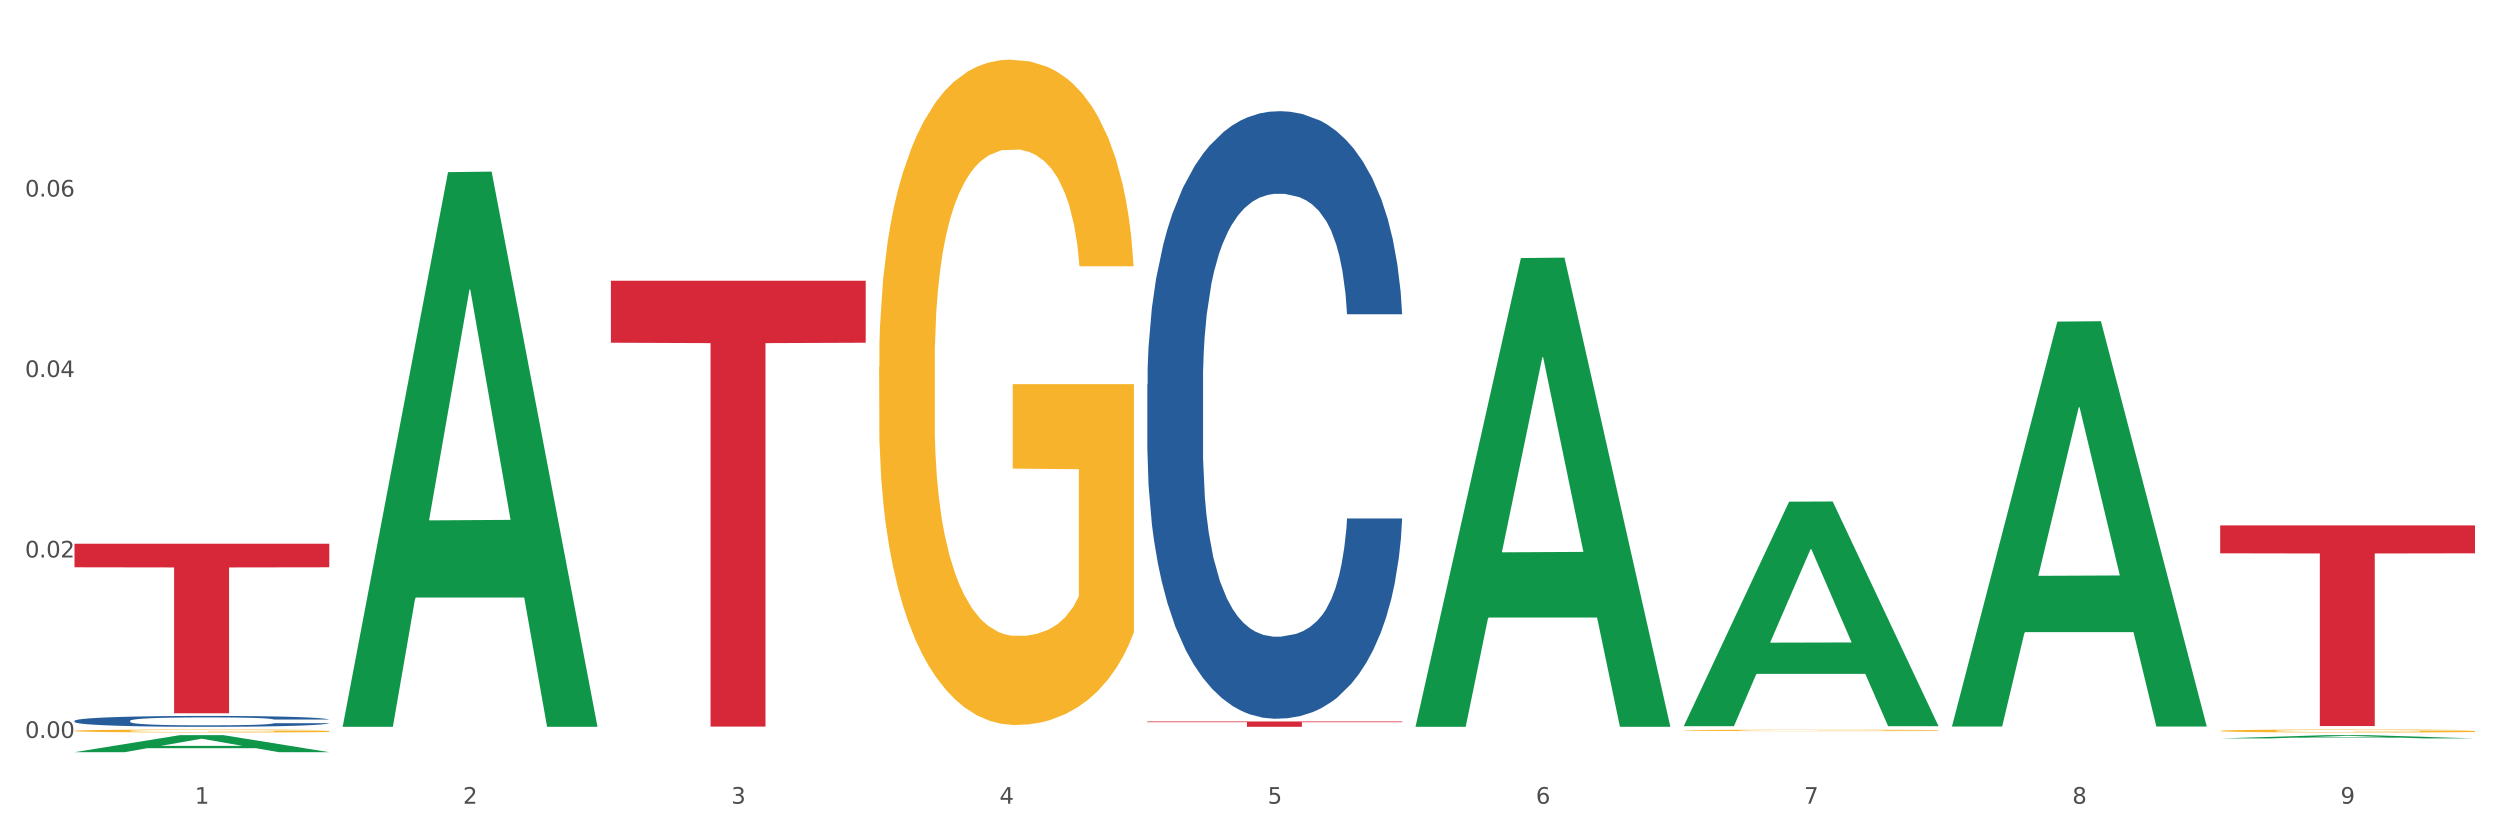 <?xml version="1.0" encoding="utf-8" standalone="no"?>
<!DOCTYPE svg PUBLIC "-//W3C//DTD SVG 1.1//EN"
  "http://www.w3.org/Graphics/SVG/1.1/DTD/svg11.dtd">
<svg xmlns:xlink="http://www.w3.org/1999/xlink" width="1080pt" height="360pt" viewBox="0 0 1080 360" xmlns="http://www.w3.org/2000/svg" version="1.1">
 <rect x="0" y="0" width="1080" height="360" fill="#333333" stroke="none"/>
 <defs>
  <style type="text/css">*{stroke-linejoin: round; stroke-linecap: butt}</style>
 </defs>
 <g id="figure_1">
  <g id="patch_1">
   <path d="M 0 360 
L 1080 360 
L 1080 0 
L 0 0 
z
" style="fill: #ffffff; stroke: #ffffff; stroke-linejoin: miter"/>
  </g>
  <g id="axes_1">
   <g id="matplotlib.axis_1">
    <g id="xtick_1">
     <g id="text_1">
      <!-- 1 -->
      <g style="fill: #4d4d4d" transform="translate(84.159 347.204) scale(0.096 -0.096)">
       <defs>
        <path id="DejaVuSans-31" d="M 794 531 
L 1825 531 
L 1825 4091 
L 703 3866 
L 703 4441 
L 1819 4666 
L 2450 4666 
L 2450 531 
L 3481 531 
L 3481 0 
L 794 0 
L 794 531 
z
" transform="scale(0.016)"/>
       </defs>
       <use xlink:href="#DejaVuSans-31"/>
      </g>
     </g>
    </g>
    <g id="xtick_2">
     <g id="text_2">
      <!-- 2 -->
      <g style="fill: #4d4d4d" transform="translate(200.027 347.204) scale(0.096 -0.096)">
       <defs>
        <path id="DejaVuSans-32" d="M 1228 531 
L 3431 531 
L 3431 0 
L 469 0 
L 469 531 
Q 828 903 1448 1529 
Q 2069 2156 2228 2338 
Q 2531 2678 2651 2914 
Q 2772 3150 2772 3378 
Q 2772 3750 2511 3984 
Q 2250 4219 1831 4219 
Q 1534 4219 1204 4116 
Q 875 4013 500 3803 
L 500 4441 
Q 881 4594 1212 4672 
Q 1544 4750 1819 4750 
Q 2544 4750 2975 4387 
Q 3406 4025 3406 3419 
Q 3406 3131 3298 2873 
Q 3191 2616 2906 2266 
Q 2828 2175 2409 1742 
Q 1991 1309 1228 531 
z
" transform="scale(0.016)"/>
       </defs>
       <use xlink:href="#DejaVuSans-32"/>
      </g>
     </g>
    </g>
    <g id="xtick_3">
     <g id="text_3">
      <!-- 3 -->
      <g style="fill: #4d4d4d" transform="translate(315.896 347.204) scale(0.096 -0.096)">
       <defs>
        <path id="DejaVuSans-33" d="M 2597 2516 
Q 3050 2419 3304 2112 
Q 3559 1806 3559 1356 
Q 3559 666 3084 287 
Q 2609 -91 1734 -91 
Q 1441 -91 1130 -33 
Q 819 25 488 141 
L 488 750 
Q 750 597 1062 519 
Q 1375 441 1716 441 
Q 2309 441 2620 675 
Q 2931 909 2931 1356 
Q 2931 1769 2642 2001 
Q 2353 2234 1838 2234 
L 1294 2234 
L 1294 2753 
L 1863 2753 
Q 2328 2753 2575 2939 
Q 2822 3125 2822 3475 
Q 2822 3834 2567 4026 
Q 2313 4219 1838 4219 
Q 1578 4219 1281 4162 
Q 984 4106 628 3988 
L 628 4550 
Q 988 4650 1302 4700 
Q 1616 4750 1894 4750 
Q 2613 4750 3031 4423 
Q 3450 4097 3450 3541 
Q 3450 3153 3228 2886 
Q 3006 2619 2597 2516 
z
" transform="scale(0.016)"/>
       </defs>
       <use xlink:href="#DejaVuSans-33"/>
      </g>
     </g>
    </g>
    <g id="xtick_4">
     <g id="text_4">
      <!-- 4 -->
      <g style="fill: #4d4d4d" transform="translate(431.765 347.204) scale(0.096 -0.096)">
       <defs>
        <path id="DejaVuSans-34" d="M 2419 4116 
L 825 1625 
L 2419 1625 
L 2419 4116 
z
M 2253 4666 
L 3047 4666 
L 3047 1625 
L 3713 1625 
L 3713 1100 
L 3047 1100 
L 3047 0 
L 2419 0 
L 2419 1100 
L 313 1100 
L 313 1709 
L 2253 4666 
z
" transform="scale(0.016)"/>
       </defs>
       <use xlink:href="#DejaVuSans-34"/>
      </g>
     </g>
    </g>
    <g id="xtick_5">
     <g id="text_5">
      <!-- 5 -->
      <g style="fill: #4d4d4d" transform="translate(547.634 347.204) scale(0.096 -0.096)">
       <defs>
        <path id="DejaVuSans-35" d="M 691 4666 
L 3169 4666 
L 3169 4134 
L 1269 4134 
L 1269 2991 
Q 1406 3038 1543 3061 
Q 1681 3084 1819 3084 
Q 2600 3084 3056 2656 
Q 3513 2228 3513 1497 
Q 3513 744 3044 326 
Q 2575 -91 1722 -91 
Q 1428 -91 1123 -41 
Q 819 9 494 109 
L 494 744 
Q 775 591 1075 516 
Q 1375 441 1709 441 
Q 2250 441 2565 725 
Q 2881 1009 2881 1497 
Q 2881 1984 2565 2268 
Q 2250 2553 1709 2553 
Q 1456 2553 1204 2497 
Q 953 2441 691 2322 
L 691 4666 
z
" transform="scale(0.016)"/>
       </defs>
       <use xlink:href="#DejaVuSans-35"/>
      </g>
     </g>
    </g>
    <g id="xtick_6">
     <g id="text_6">
      <!-- 6 -->
      <g style="fill: #4d4d4d" transform="translate(663.502 347.204) scale(0.096 -0.096)">
       <defs>
        <path id="DejaVuSans-36" d="M 2113 2584 
Q 1688 2584 1439 2293 
Q 1191 2003 1191 1497 
Q 1191 994 1439 701 
Q 1688 409 2113 409 
Q 2538 409 2786 701 
Q 3034 994 3034 1497 
Q 3034 2003 2786 2293 
Q 2538 2584 2113 2584 
z
M 3366 4563 
L 3366 3988 
Q 3128 4100 2886 4159 
Q 2644 4219 2406 4219 
Q 1781 4219 1451 3797 
Q 1122 3375 1075 2522 
Q 1259 2794 1537 2939 
Q 1816 3084 2150 3084 
Q 2853 3084 3261 2657 
Q 3669 2231 3669 1497 
Q 3669 778 3244 343 
Q 2819 -91 2113 -91 
Q 1303 -91 875 529 
Q 447 1150 447 2328 
Q 447 3434 972 4092 
Q 1497 4750 2381 4750 
Q 2619 4750 2861 4703 
Q 3103 4656 3366 4563 
z
" transform="scale(0.016)"/>
       </defs>
       <use xlink:href="#DejaVuSans-36"/>
      </g>
     </g>
    </g>
    <g id="xtick_7">
     <g id="text_7">
      <!-- 7 -->
      <g style="fill: #4d4d4d" transform="translate(779.371 347.204) scale(0.096 -0.096)">
       <defs>
        <path id="DejaVuSans-37" d="M 525 4666 
L 3525 4666 
L 3525 4397 
L 1831 0 
L 1172 0 
L 2766 4134 
L 525 4134 
L 525 4666 
z
" transform="scale(0.016)"/>
       </defs>
       <use xlink:href="#DejaVuSans-37"/>
      </g>
     </g>
    </g>
    <g id="xtick_8">
     <g id="text_8">
      <!-- 8 -->
      <g style="fill: #4d4d4d" transform="translate(895.24 347.204) scale(0.096 -0.096)">
       <defs>
        <path id="DejaVuSans-38" d="M 2034 2216 
Q 1584 2216 1326 1975 
Q 1069 1734 1069 1313 
Q 1069 891 1326 650 
Q 1584 409 2034 409 
Q 2484 409 2743 651 
Q 3003 894 3003 1313 
Q 3003 1734 2745 1975 
Q 2488 2216 2034 2216 
z
M 1403 2484 
Q 997 2584 770 2862 
Q 544 3141 544 3541 
Q 544 4100 942 4425 
Q 1341 4750 2034 4750 
Q 2731 4750 3128 4425 
Q 3525 4100 3525 3541 
Q 3525 3141 3298 2862 
Q 3072 2584 2669 2484 
Q 3125 2378 3379 2068 
Q 3634 1759 3634 1313 
Q 3634 634 3220 271 
Q 2806 -91 2034 -91 
Q 1263 -91 848 271 
Q 434 634 434 1313 
Q 434 1759 690 2068 
Q 947 2378 1403 2484 
z
M 1172 3481 
Q 1172 3119 1398 2916 
Q 1625 2713 2034 2713 
Q 2441 2713 2670 2916 
Q 2900 3119 2900 3481 
Q 2900 3844 2670 4047 
Q 2441 4250 2034 4250 
Q 1625 4250 1398 4047 
Q 1172 3844 1172 3481 
z
" transform="scale(0.016)"/>
       </defs>
       <use xlink:href="#DejaVuSans-38"/>
      </g>
     </g>
    </g>
    <g id="xtick_9">
     <g id="text_9">
      <!-- 9 -->
      <g style="fill: #4d4d4d" transform="translate(1011.108 347.204) scale(0.096 -0.096)">
       <defs>
        <path id="DejaVuSans-39" d="M 703 97 
L 703 672 
Q 941 559 1184 500 
Q 1428 441 1663 441 
Q 2288 441 2617 861 
Q 2947 1281 2994 2138 
Q 2813 1869 2534 1725 
Q 2256 1581 1919 1581 
Q 1219 1581 811 2004 
Q 403 2428 403 3163 
Q 403 3881 828 4315 
Q 1253 4750 1959 4750 
Q 2769 4750 3195 4129 
Q 3622 3509 3622 2328 
Q 3622 1225 3098 567 
Q 2575 -91 1691 -91 
Q 1453 -91 1209 -44 
Q 966 3 703 97 
z
M 1959 2075 
Q 2384 2075 2632 2365 
Q 2881 2656 2881 3163 
Q 2881 3666 2632 3958 
Q 2384 4250 1959 4250 
Q 1534 4250 1286 3958 
Q 1038 3666 1038 3163 
Q 1038 2656 1286 2365 
Q 1534 2075 1959 2075 
z
" transform="scale(0.016)"/>
       </defs>
       <use xlink:href="#DejaVuSans-39"/>
      </g>
     </g>
    </g>
    <g id="xtick_10"/>
    <g id="xtick_11"/>
    <g id="xtick_12"/>
    <g id="xtick_13"/>
    <g id="xtick_14"/>
    <g id="xtick_15"/>
    <g id="xtick_16"/>
    <g id="xtick_17"/>
   </g>
   <g id="matplotlib.axis_2">
    <g id="ytick_1">
     <g id="text_10">
      <!-- 0.00 -->
      <g style="fill: #4d4d4d" transform="translate(10.8 318.79) scale(0.096 -0.096)">
       <defs>
        <path id="DejaVuSans-30" d="M 2034 4250 
Q 1547 4250 1301 3770 
Q 1056 3291 1056 2328 
Q 1056 1369 1301 889 
Q 1547 409 2034 409 
Q 2525 409 2770 889 
Q 3016 1369 3016 2328 
Q 3016 3291 2770 3770 
Q 2525 4250 2034 4250 
z
M 2034 4750 
Q 2819 4750 3233 4129 
Q 3647 3509 3647 2328 
Q 3647 1150 3233 529 
Q 2819 -91 2034 -91 
Q 1250 -91 836 529 
Q 422 1150 422 2328 
Q 422 3509 836 4129 
Q 1250 4750 2034 4750 
z
" transform="scale(0.016)"/>
        <path id="DejaVuSans-2e" d="M 684 794 
L 1344 794 
L 1344 0 
L 684 0 
L 684 794 
z
" transform="scale(0.016)"/>
       </defs>
       <use xlink:href="#DejaVuSans-30"/>
       <use xlink:href="#DejaVuSans-2e" transform="translate(63.623 0)"/>
       <use xlink:href="#DejaVuSans-30" transform="translate(95.41 0)"/>
       <use xlink:href="#DejaVuSans-30" transform="translate(159.033 0)"/>
      </g>
     </g>
    </g>
    <g id="ytick_2">
     <g id="text_11">
      <!-- 0.02 -->
      <g style="fill: #4d4d4d" transform="translate(10.8 240.832) scale(0.096 -0.096)">
       <use xlink:href="#DejaVuSans-30"/>
       <use xlink:href="#DejaVuSans-2e" transform="translate(63.623 0)"/>
       <use xlink:href="#DejaVuSans-30" transform="translate(95.41 0)"/>
       <use xlink:href="#DejaVuSans-32" transform="translate(159.033 0)"/>
      </g>
     </g>
    </g>
    <g id="ytick_3">
     <g id="text_12">
      <!-- 0.04 -->
      <g style="fill: #4d4d4d" transform="translate(10.8 162.874) scale(0.096 -0.096)">
       <use xlink:href="#DejaVuSans-30"/>
       <use xlink:href="#DejaVuSans-2e" transform="translate(63.623 0)"/>
       <use xlink:href="#DejaVuSans-30" transform="translate(95.41 0)"/>
       <use xlink:href="#DejaVuSans-34" transform="translate(159.033 0)"/>
      </g>
     </g>
    </g>
    <g id="ytick_4">
     <g id="text_13">
      <!-- 0.06 -->
      <g style="fill: #4d4d4d" transform="translate(10.8 84.916) scale(0.096 -0.096)">
       <use xlink:href="#DejaVuSans-30"/>
       <use xlink:href="#DejaVuSans-2e" transform="translate(63.623 0)"/>
       <use xlink:href="#DejaVuSans-30" transform="translate(95.41 0)"/>
       <use xlink:href="#DejaVuSans-36" transform="translate(159.033 0)"/>
      </g>
     </g>
    </g>
    <g id="ytick_5"/>
    <g id="ytick_6"/>
    <g id="ytick_7"/>
    <g id="ytick_8"/>
   </g>
   <g id="PolyCollection_1">
    <path d="M 32.175 324.936 
L 32.288 324.929 
L 77.68 317.589 
L 96.518 317.582 
L 142.25 324.95 
L 120.462 324.95 
L 110.589 323.234 
L 63.722 323.234 
L 63.382 323.262 
L 53.85 324.95 
L 32.175 324.95 
L 32.175 324.936 
L 69.623 322.21 
L 104.689 322.203 
L 87.326 319.153 
L 87.099 319.139 
L 86.872 319.16 
L 69.51 322.203 
L 69.623 322.21 
L 32.175 324.936 
z
" clip-path="url(#pcaba172426)" style="fill: #109648"/>
    <path d="M 727.387 315.524 
L 727.517 315.523 
L 727.517 315.503 
L 727.777 315.485 
L 729.077 315.442 
L 731.026 315.407 
L 732.456 315.388 
L 733.885 315.372 
L 735.575 315.357 
L 737.654 315.341 
L 741.423 315.317 
L 743.762 315.305 
L 746.621 315.293 
L 751.82 315.275 
L 755.588 315.264 
L 759.487 315.256 
L 765.855 315.245 
L 770.014 315.241 
L 774.432 315.237 
L 779.761 315.235 
L 783.789 315.235 
L 792.627 315.236 
L 800.164 315.241 
L 803.803 315.245 
L 808.482 315.252 
L 810.951 315.257 
L 814.98 315.266 
L 819.138 315.278 
L 821.997 315.288 
L 826.286 315.308 
L 829.535 315.327 
L 832.524 315.351 
L 834.084 315.368 
L 835.253 315.383 
L 836.293 315.401 
L 837.333 315.429 
L 813.94 315.429 
L 813.03 315.409 
L 811.601 315.39 
L 809.521 315.372 
L 807.702 315.36 
L 804.583 315.346 
L 801.724 315.337 
L 798.735 315.33 
L 795.096 315.324 
L 792.237 315.321 
L 788.208 315.319 
L 780.281 315.32 
L 774.952 315.324 
L 771.313 315.33 
L 768.974 315.335 
L 766.895 315.341 
L 764.556 315.349 
L 761.826 315.361 
L 759.877 315.372 
L 757.928 315.385 
L 756.368 315.399 
L 754.939 315.415 
L 753.769 315.432 
L 752.859 315.45 
L 752.08 315.472 
L 751.43 315.508 
L 751.43 315.586 
L 751.69 315.604 
L 752.339 315.627 
L 753.119 315.645 
L 754.419 315.666 
L 755.588 315.68 
L 757.798 315.701 
L 760.267 315.718 
L 762.216 315.729 
L 764.166 315.738 
L 767.545 315.751 
L 771.313 315.761 
L 774.562 315.767 
L 778.981 315.773 
L 781.97 315.775 
L 784.569 315.776 
L 790.937 315.776 
L 795.486 315.775 
L 800.554 315.771 
L 804.453 315.765 
L 807.702 315.759 
L 811.341 315.749 
L 813.68 315.739 
L 813.68 315.62 
L 785.089 315.619 
L 785.089 315.54 
L 837.463 315.54 
L 837.463 315.773 
L 835.253 315.785 
L 832.784 315.796 
L 830.185 315.805 
L 826.286 315.817 
L 821.608 315.829 
L 817.449 315.837 
L 813.03 315.844 
L 807.832 315.85 
L 801.074 315.856 
L 796.915 315.858 
L 791.717 315.86 
L 785.609 315.86 
L 780.281 315.859 
L 775.082 315.856 
L 769.624 315.851 
L 764.296 315.844 
L 760.267 315.836 
L 756.238 315.827 
L 751.95 315.815 
L 748.571 315.804 
L 745.971 315.793 
L 743.112 315.78 
L 739.993 315.763 
L 737.654 315.748 
L 735.575 315.732 
L 733.365 315.711 
L 731.806 315.693 
L 730.246 315.671 
L 729.337 315.655 
L 728.297 315.629 
L 727.517 315.593 
L 727.387 315.524 
z
" clip-path="url(#pcaba172426)" style="fill: #f7b32b"/>
    <path d="M 959.125 315.736 
L 959.255 315.735 
L 959.255 315.693 
L 959.515 315.657 
L 960.814 315.569 
L 962.764 315.496 
L 964.193 315.457 
L 965.623 315.425 
L 967.312 315.394 
L 969.391 315.361 
L 973.16 315.313 
L 975.5 315.288 
L 978.359 315.262 
L 983.557 315.225 
L 987.326 315.203 
L 991.225 315.186 
L 997.593 315.165 
L 1001.751 315.155 
L 1006.17 315.148 
L 1011.498 315.144 
L 1015.527 315.142 
L 1024.364 315.146 
L 1031.902 315.156 
L 1035.541 315.165 
L 1040.219 315.179 
L 1042.688 315.188 
L 1046.717 315.207 
L 1050.876 315.232 
L 1053.735 315.253 
L 1058.024 315.293 
L 1061.273 315.333 
L 1064.262 315.382 
L 1065.821 315.416 
L 1066.991 315.448 
L 1068.03 315.484 
L 1069.07 315.542 
L 1045.677 315.542 
L 1044.768 315.5 
L 1043.338 315.462 
L 1041.259 315.424 
L 1039.439 315.401 
L 1036.32 315.371 
L 1033.461 315.353 
L 1030.472 315.338 
L 1026.833 315.327 
L 1023.974 315.321 
L 1019.946 315.316 
L 1012.018 315.317 
L 1006.69 315.327 
L 1003.051 315.338 
L 1000.712 315.349 
L 998.632 315.361 
L 996.293 315.377 
L 993.564 315.402 
L 991.614 315.424 
L 989.665 315.452 
L 988.106 315.481 
L 986.676 315.513 
L 985.506 315.549 
L 984.597 315.585 
L 983.817 315.63 
L 983.167 315.704 
L 983.167 315.864 
L 983.427 315.901 
L 984.077 315.949 
L 984.857 315.985 
L 986.156 316.029 
L 987.326 316.058 
L 989.535 316.1 
L 992.004 316.136 
L 993.954 316.158 
L 995.903 316.177 
L 999.282 316.203 
L 1003.051 316.224 
L 1006.3 316.237 
L 1010.718 316.248 
L 1013.708 316.253 
L 1016.307 316.255 
L 1022.675 316.255 
L 1027.223 316.252 
L 1032.292 316.244 
L 1036.19 316.233 
L 1039.439 316.22 
L 1043.078 316.199 
L 1045.418 316.179 
L 1045.418 315.934 
L 1016.827 315.933 
L 1016.827 315.769 
L 1069.2 315.769 
L 1069.2 316.248 
L 1066.991 316.273 
L 1064.521 316.295 
L 1061.922 316.315 
L 1058.024 316.34 
L 1053.345 316.363 
L 1049.186 316.38 
L 1044.768 316.394 
L 1039.569 316.407 
L 1032.811 316.419 
L 1028.653 316.423 
L 1023.454 316.427 
L 1017.346 316.428 
L 1012.018 316.426 
L 1006.82 316.42 
L 1001.361 316.409 
L 996.033 316.394 
L 992.004 316.379 
L 987.976 316.36 
L 983.687 316.335 
L 980.308 316.312 
L 977.709 316.291 
L 974.85 316.264 
L 971.731 316.228 
L 969.391 316.197 
L 967.312 316.164 
L 965.103 316.122 
L 963.543 316.085 
L 961.984 316.039 
L 961.074 316.005 
L 960.034 315.952 
L 959.255 315.878 
L 959.125 315.736 
z
" clip-path="url(#pcaba172426)" style="fill: #f7b32b"/>
    <path d="M 495.65 165.964 
L 495.78 165.724 
L 495.78 159.012 
L 496.17 149.902 
L 497.602 133.122 
L 499.423 120.417 
L 502.546 105.554 
L 504.237 99.321 
L 506.449 92.369 
L 511.003 81.102 
L 516.208 71.513 
L 519.851 66.24 
L 522.583 62.883 
L 528.698 56.89 
L 532.212 54.253 
L 535.855 52.096 
L 538.977 50.658 
L 544.182 48.98 
L 548.345 48.26 
L 553.16 48.021 
L 557.193 48.26 
L 562.528 49.219 
L 570.335 52.096 
L 573.327 53.774 
L 577.361 56.651 
L 581.524 60.486 
L 584.907 64.322 
L 588.81 69.835 
L 592.844 77.027 
L 596.747 86.136 
L 599.48 94.527 
L 601.692 103.396 
L 603.643 114.184 
L 605.075 125.93 
L 605.725 135.759 
L 581.915 135.759 
L 581.264 126.889 
L 579.963 117.3 
L 578.662 110.828 
L 577.23 105.554 
L 575.019 99.561 
L 573.067 95.725 
L 569.814 91.171 
L 566.821 88.294 
L 564.349 86.616 
L 561.357 85.178 
L 554.981 83.739 
L 550.427 83.739 
L 547.565 84.219 
L 544.052 85.417 
L 541.059 87.095 
L 537.546 89.972 
L 534.814 93.088 
L 532.081 97.164 
L 530.52 100.04 
L 528.178 105.314 
L 526.617 109.629 
L 524.535 117.06 
L 523.364 122.334 
L 521.282 135.998 
L 520.371 146.067 
L 519.981 153.019 
L 519.721 160.69 
L 519.721 198.086 
L 520.501 214.867 
L 521.152 222.058 
L 522.193 230.209 
L 524.145 240.757 
L 527.007 251.065 
L 530 258.496 
L 532.472 263.051 
L 534.814 266.407 
L 537.156 269.044 
L 540.018 271.441 
L 542.36 272.879 
L 545.873 274.318 
L 550.037 275.037 
L 553.29 275.037 
L 559.925 273.838 
L 562.918 272.64 
L 565.781 270.962 
L 568.903 268.325 
L 571.375 265.448 
L 572.807 263.291 
L 575.149 258.736 
L 576.97 253.941 
L 578.532 248.428 
L 579.573 243.633 
L 580.744 236.442 
L 581.654 228.291 
L 581.915 223.976 
L 605.725 223.976 
L 605.205 232.606 
L 604.294 240.996 
L 602.472 252.263 
L 601.041 258.736 
L 598.829 266.647 
L 596.487 273.359 
L 593.234 280.79 
L 590.242 286.304 
L 587.119 291.098 
L 583.736 295.413 
L 577.621 301.406 
L 575.409 303.084 
L 570.725 305.961 
L 567.082 307.639 
L 561.747 309.317 
L 556.282 310.276 
L 550.557 310.516 
L 545.483 310.036 
L 539.888 308.598 
L 536.375 307.16 
L 532.472 305.002 
L 527.918 301.646 
L 523.624 297.571 
L 519.591 292.776 
L 515.817 287.263 
L 512.304 281.03 
L 507.75 270.722 
L 504.367 260.654 
L 501.895 251.304 
L 500.204 243.394 
L 498.512 233.325 
L 497.602 226.373 
L 496.17 209.593 
L 495.65 194.011 
L 495.65 165.964 
z
" clip-path="url(#pcaba172426)" style="fill: #255c99"/>
    <path d="M 32.175 311.392 
L 32.305 311.388 
L 32.305 311.268 
L 32.695 311.104 
L 34.127 310.804 
L 35.948 310.576 
L 39.071 310.309 
L 40.762 310.197 
L 42.974 310.073 
L 47.528 309.871 
L 52.733 309.699 
L 56.376 309.604 
L 59.108 309.544 
L 65.224 309.436 
L 68.737 309.389 
L 72.38 309.35 
L 75.503 309.325 
L 80.707 309.295 
L 84.871 309.282 
L 89.685 309.277 
L 93.718 309.282 
L 99.053 309.299 
L 106.86 309.35 
L 109.852 309.381 
L 113.886 309.432 
L 118.049 309.501 
L 121.432 309.57 
L 125.336 309.669 
L 129.369 309.798 
L 133.273 309.961 
L 136.005 310.111 
L 138.217 310.27 
L 140.168 310.464 
L 141.6 310.675 
L 142.25 310.851 
L 118.44 310.851 
L 117.789 310.692 
L 116.488 310.52 
L 115.187 310.404 
L 113.756 310.309 
L 111.544 310.202 
L 109.592 310.133 
L 106.339 310.051 
L 103.347 310 
L 100.874 309.969 
L 97.882 309.944 
L 91.506 309.918 
L 86.952 309.918 
L 84.09 309.926 
L 80.577 309.948 
L 77.584 309.978 
L 74.071 310.03 
L 71.339 310.086 
L 68.607 310.159 
L 67.045 310.21 
L 64.703 310.305 
L 63.142 310.382 
L 61.06 310.515 
L 59.889 310.61 
L 57.807 310.855 
L 56.896 311.036 
L 56.506 311.16 
L 56.246 311.298 
L 56.246 311.969 
L 57.027 312.27 
L 57.677 312.398 
L 58.718 312.545 
L 60.67 312.734 
L 63.532 312.919 
L 66.525 313.052 
L 68.997 313.134 
L 71.339 313.194 
L 73.681 313.241 
L 76.543 313.284 
L 78.885 313.31 
L 82.398 313.336 
L 86.562 313.349 
L 89.815 313.349 
L 96.451 313.327 
L 99.443 313.306 
L 102.306 313.276 
L 105.428 313.228 
L 107.901 313.177 
L 109.332 313.138 
L 111.674 313.056 
L 113.495 312.97 
L 115.057 312.871 
L 116.098 312.785 
L 117.269 312.656 
L 118.179 312.51 
L 118.44 312.433 
L 142.25 312.433 
L 141.73 312.588 
L 140.819 312.738 
L 138.997 312.94 
L 137.566 313.056 
L 135.354 313.198 
L 133.012 313.319 
L 129.759 313.452 
L 126.767 313.551 
L 123.644 313.637 
L 120.261 313.714 
L 114.146 313.822 
L 111.934 313.852 
L 107.25 313.903 
L 103.607 313.933 
L 98.272 313.963 
L 92.807 313.981 
L 87.083 313.985 
L 82.008 313.976 
L 76.413 313.95 
L 72.9 313.925 
L 68.997 313.886 
L 64.443 313.826 
L 60.149 313.753 
L 56.116 313.667 
L 52.342 313.568 
L 48.829 313.456 
L 44.275 313.271 
L 40.893 313.091 
L 38.42 312.923 
L 36.729 312.781 
L 35.037 312.601 
L 34.127 312.476 
L 32.695 312.175 
L 32.175 311.895 
L 32.175 311.392 
z
" clip-path="url(#pcaba172426)" style="fill: #255c99"/>
    <path d="M 32.175 234.89 
L 142.25 234.89 
L 142.25 245.067 
L 98.951 245.136 
L 98.951 308.12 
L 75.214 308.12 
L 75.214 245.136 
L 32.175 245.067 
L 32.175 234.959 
L 32.175 234.89 
z
" clip-path="url(#pcaba172426)" style="fill: #d62839"/>
    <path d="M 263.912 121.289 
L 373.988 121.289 
L 373.988 148.054 
L 330.688 148.234 
L 330.688 313.886 
L 306.951 313.886 
L 306.951 148.234 
L 263.912 148.054 
L 263.912 121.47 
L 263.912 121.289 
z
" clip-path="url(#pcaba172426)" style="fill: #d62839"/>
    <path d="M 495.65 311.673 
L 605.725 311.673 
L 605.725 311.994 
L 562.425 311.997 
L 562.425 313.985 
L 538.689 313.985 
L 538.689 311.997 
L 495.65 311.994 
L 495.65 311.675 
L 495.65 311.673 
z
" clip-path="url(#pcaba172426)" style="fill: #d62839"/>
    <path d="M 959.125 226.983 
L 1069.2 226.983 
L 1069.2 239.03 
L 1025.9 239.111 
L 1025.9 313.667 
L 1002.164 313.667 
L 1002.164 239.111 
L 959.125 239.03 
L 959.125 227.065 
L 959.125 226.983 
z
" clip-path="url(#pcaba172426)" style="fill: #d62839"/>
    <path d="M 379.781 158.596 
L 379.911 158.334 
L 379.911 148.883 
L 380.171 140.744 
L 381.471 121.055 
L 383.42 104.779 
L 384.85 96.116 
L 386.279 89.028 
L 387.969 81.939 
L 390.048 74.589 
L 393.817 63.825 
L 396.156 58.312 
L 399.015 52.537 
L 404.213 44.136 
L 407.982 39.411 
L 411.881 35.473 
L 418.249 30.747 
L 422.408 28.647 
L 426.826 27.072 
L 432.155 26.022 
L 436.183 25.759 
L 445.021 26.547 
L 452.558 28.91 
L 456.197 30.747 
L 460.876 33.898 
L 463.345 35.998 
L 467.374 40.198 
L 471.532 45.711 
L 474.391 50.437 
L 478.68 59.362 
L 481.929 68.288 
L 484.918 79.314 
L 486.477 86.927 
L 487.647 94.015 
L 488.687 102.154 
L 489.726 115.017 
L 466.334 115.017 
L 465.424 105.829 
L 463.995 97.166 
L 461.915 88.765 
L 460.096 83.515 
L 456.977 76.951 
L 454.118 72.751 
L 451.129 69.601 
L 447.49 66.976 
L 444.631 65.663 
L 440.602 64.613 
L 432.674 64.875 
L 427.346 66.976 
L 423.707 69.601 
L 421.368 71.964 
L 419.289 74.589 
L 416.949 78.264 
L 414.22 83.777 
L 412.271 88.765 
L 410.322 95.066 
L 408.762 101.366 
L 407.332 108.717 
L 406.163 116.592 
L 405.253 124.731 
L 404.473 134.706 
L 403.824 151.245 
L 403.824 187.211 
L 404.083 195.349 
L 404.733 206.113 
L 405.513 214.251 
L 406.813 223.964 
L 407.982 230.527 
L 410.192 239.978 
L 412.661 247.854 
L 414.61 252.842 
L 416.56 257.042 
L 419.938 262.818 
L 423.707 267.543 
L 426.956 270.431 
L 431.375 273.056 
L 434.364 274.106 
L 436.963 274.631 
L 443.331 274.631 
L 447.88 273.844 
L 452.948 272.006 
L 456.847 269.643 
L 460.096 266.755 
L 463.735 262.03 
L 466.074 257.567 
L 466.074 202.7 
L 437.483 202.437 
L 437.483 165.947 
L 489.856 165.947 
L 489.856 273.056 
L 487.647 278.569 
L 485.178 283.557 
L 482.579 288.02 
L 478.68 293.533 
L 474.001 298.783 
L 469.843 302.459 
L 465.424 305.609 
L 460.226 308.497 
L 453.468 311.122 
L 449.309 312.172 
L 444.111 312.959 
L 438.003 313.222 
L 432.674 312.697 
L 427.476 311.384 
L 422.018 309.022 
L 416.69 305.609 
L 412.661 302.196 
L 408.632 297.996 
L 404.343 292.483 
L 400.964 287.232 
L 398.365 282.507 
L 395.506 276.469 
L 392.387 268.593 
L 390.048 261.505 
L 387.969 254.154 
L 385.759 244.704 
L 384.2 236.565 
L 382.64 226.327 
L 381.731 218.714 
L 380.691 206.9 
L 379.911 190.361 
L 379.781 158.596 
z
" clip-path="url(#pcaba172426)" style="fill: #f7b32b"/>
    <path d="M 32.175 315.735 
L 32.305 315.734 
L 32.305 315.692 
L 32.565 315.655 
L 33.864 315.568 
L 35.814 315.495 
L 37.243 315.456 
L 38.673 315.425 
L 40.362 315.393 
L 42.442 315.36 
L 46.211 315.312 
L 48.55 315.288 
L 51.409 315.262 
L 56.607 315.224 
L 60.376 315.203 
L 64.275 315.186 
L 70.643 315.165 
L 74.802 315.155 
L 79.22 315.148 
L 84.548 315.144 
L 88.577 315.142 
L 97.414 315.146 
L 104.952 315.156 
L 108.591 315.165 
L 113.269 315.179 
L 115.739 315.188 
L 119.767 315.207 
L 123.926 315.231 
L 126.785 315.253 
L 131.074 315.292 
L 134.323 315.332 
L 137.312 315.381 
L 138.871 315.415 
L 140.041 315.447 
L 141.081 315.483 
L 142.12 315.541 
L 118.728 315.541 
L 117.818 315.5 
L 116.388 315.461 
L 114.309 315.424 
L 112.49 315.4 
L 109.371 315.371 
L 106.512 315.352 
L 103.522 315.338 
L 99.884 315.326 
L 97.025 315.32 
L 92.996 315.316 
L 85.068 315.317 
L 79.74 315.326 
L 76.101 315.338 
L 73.762 315.349 
L 71.683 315.36 
L 69.343 315.377 
L 66.614 315.401 
L 64.665 315.424 
L 62.715 315.452 
L 61.156 315.48 
L 59.726 315.513 
L 58.557 315.548 
L 57.647 315.584 
L 56.867 315.628 
L 56.217 315.702 
L 56.217 315.863 
L 56.477 315.899 
L 57.127 315.947 
L 57.907 315.983 
L 59.206 316.027 
L 60.376 316.056 
L 62.585 316.098 
L 65.055 316.133 
L 67.004 316.156 
L 68.953 316.174 
L 72.332 316.2 
L 76.101 316.221 
L 79.35 316.234 
L 83.769 316.246 
L 86.758 316.25 
L 89.357 316.253 
L 95.725 316.253 
L 100.274 316.249 
L 105.342 316.241 
L 109.241 316.23 
L 112.49 316.218 
L 116.129 316.197 
L 118.468 316.177 
L 118.468 315.932 
L 89.877 315.931 
L 89.877 315.768 
L 142.25 315.768 
L 142.25 316.246 
L 140.041 316.27 
L 137.572 316.293 
L 134.973 316.312 
L 131.074 316.337 
L 126.395 316.361 
L 122.237 316.377 
L 117.818 316.391 
L 112.62 316.404 
L 105.862 316.416 
L 101.703 316.42 
L 96.505 316.424 
L 90.397 316.425 
L 85.068 316.423 
L 79.87 316.417 
L 74.412 316.406 
L 69.083 316.391 
L 65.055 316.376 
L 61.026 316.357 
L 56.737 316.332 
L 53.358 316.309 
L 50.759 316.288 
L 47.9 316.261 
L 44.781 316.226 
L 42.442 316.194 
L 40.362 316.161 
L 38.153 316.119 
L 36.594 316.083 
L 35.034 316.037 
L 34.124 316.003 
L 33.085 315.951 
L 32.305 315.877 
L 32.175 315.735 
z
" clip-path="url(#pcaba172426)" style="fill: #f7b32b"/>
    <path d="M 148.044 313.534 
L 148.157 313.309 
L 193.549 74.362 
L 212.387 74.137 
L 258.119 313.985 
L 236.331 313.985 
L 226.458 258.133 
L 179.591 258.133 
L 179.251 259.034 
L 169.718 313.985 
L 148.044 313.985 
L 148.044 313.534 
L 185.492 224.802 
L 220.557 224.577 
L 203.195 125.26 
L 202.968 124.809 
L 202.741 125.485 
L 185.379 224.577 
L 185.492 224.802 
L 148.044 313.534 
z
" clip-path="url(#pcaba172426)" style="fill: #109648"/>
    <path d="M 611.519 313.583 
L 611.632 313.393 
L 657.024 111.478 
L 675.862 111.288 
L 721.594 313.964 
L 699.806 313.964 
L 689.933 266.768 
L 643.066 266.768 
L 642.725 267.529 
L 633.193 313.964 
L 611.519 313.964 
L 611.519 313.583 
L 648.967 238.602 
L 684.032 238.412 
L 666.67 154.487 
L 666.443 154.106 
L 666.216 154.677 
L 648.853 238.412 
L 648.967 238.602 
L 611.519 313.583 
z
" clip-path="url(#pcaba172426)" style="fill: #109648"/>
    <path d="M 959.125 318.993 
L 959.238 318.992 
L 1004.63 317.587 
L 1023.468 317.585 
L 1069.2 318.996 
L 1047.412 318.996 
L 1037.539 318.668 
L 990.672 318.668 
L 990.332 318.673 
L 980.799 318.996 
L 959.125 318.996 
L 959.125 318.993 
L 996.573 318.472 
L 1031.638 318.47 
L 1014.276 317.886 
L 1014.049 317.883 
L 1013.822 317.887 
L 996.46 318.47 
L 996.573 318.472 
L 959.125 318.993 
z
" clip-path="url(#pcaba172426)" style="fill: #109648"/>
    <path d="M 843.256 313.542 
L 843.369 313.378 
L 888.761 138.927 
L 907.599 138.762 
L 953.331 313.871 
L 931.543 313.871 
L 921.67 273.094 
L 874.803 273.094 
L 874.463 273.752 
L 864.931 313.871 
L 843.256 313.871 
L 843.256 313.542 
L 880.704 248.76 
L 915.77 248.596 
L 898.407 176.086 
L 898.18 175.757 
L 897.953 176.25 
L 880.591 248.596 
L 880.704 248.76 
L 843.256 313.542 
z
" clip-path="url(#pcaba172426)" style="fill: #109648"/>
    <path d="M 727.387 313.548 
L 727.501 313.457 
L 772.893 216.726 
L 791.73 216.634 
L 837.463 313.73 
L 815.674 313.73 
L 805.802 291.12 
L 758.935 291.12 
L 758.594 291.485 
L 749.062 313.73 
L 727.387 313.73 
L 727.387 313.548 
L 764.836 277.627 
L 799.901 277.536 
L 782.538 237.33 
L 782.311 237.148 
L 782.084 237.421 
L 764.722 277.536 
L 764.836 277.627 
L 727.387 313.548 
z
" clip-path="url(#pcaba172426)" style="fill: #109648"/>
   </g>
  </g>
 </g>
 <defs>
  <clipPath id="pcaba172426">
   <rect x="32.175" y="10.8" width="1037.025" height="329.109"/>
  </clipPath>
 </defs>
</svg>

